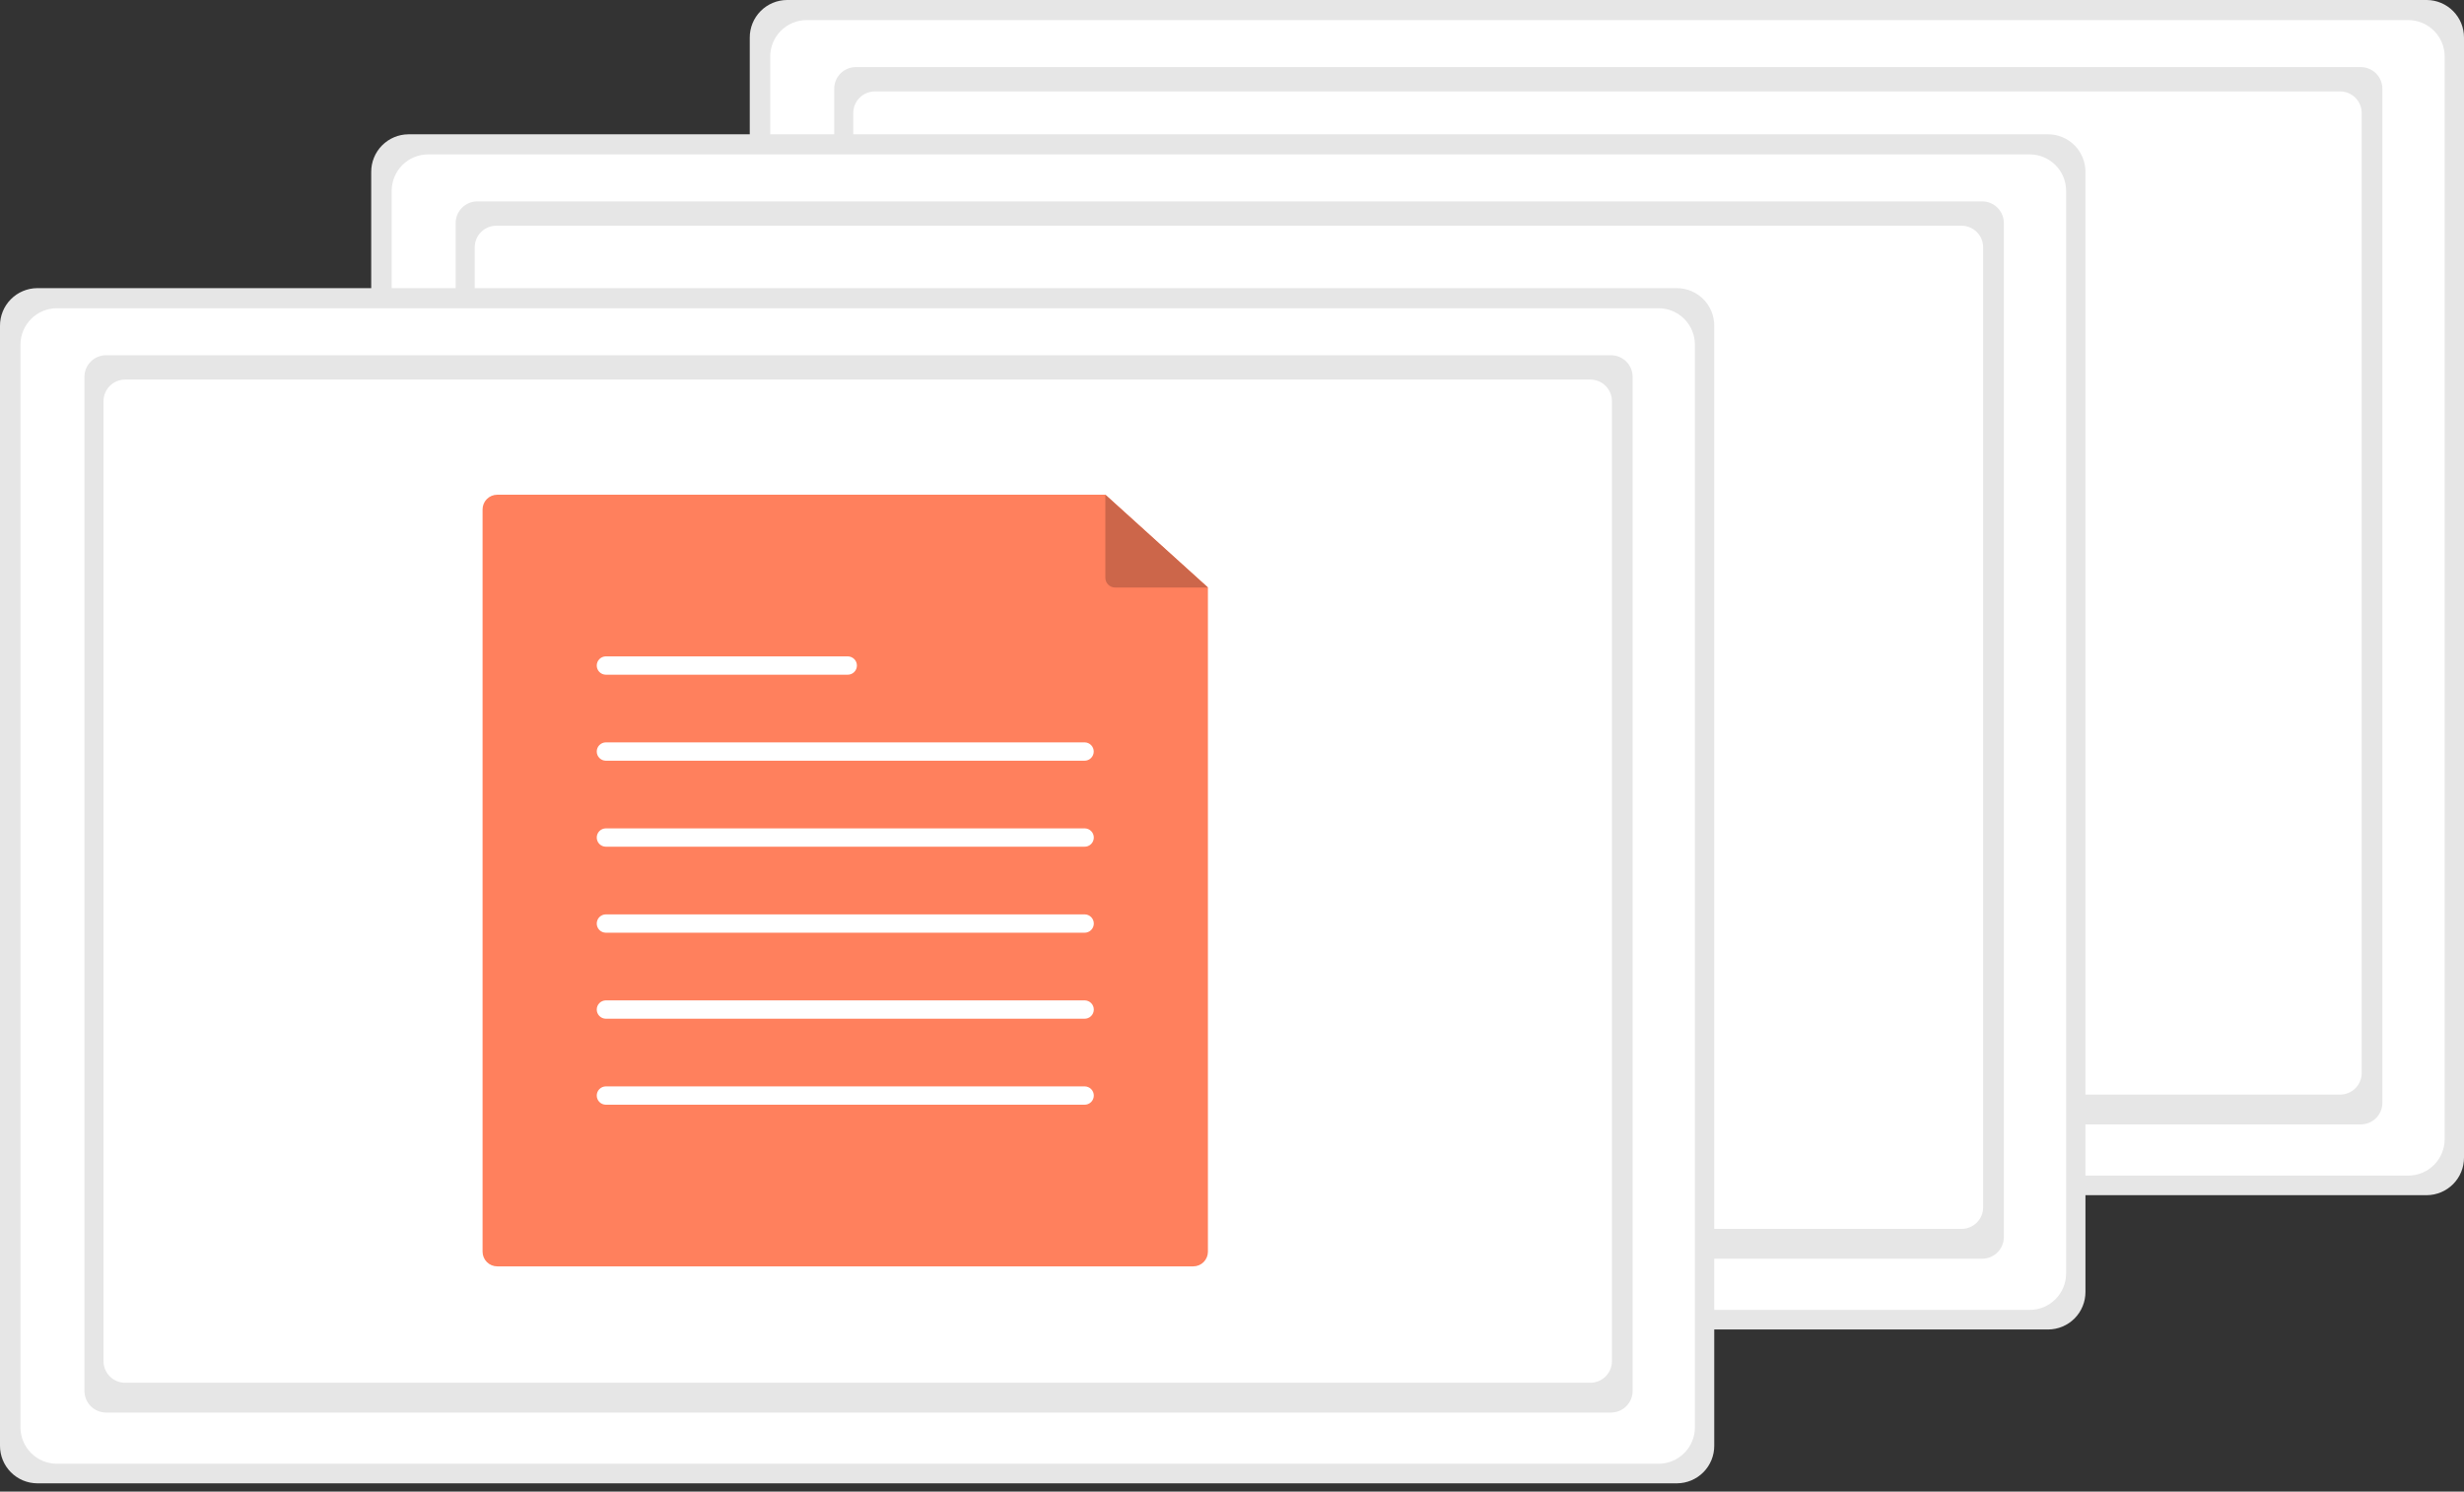<svg xmlns="http://www.w3.org/2000/svg" width="294" height="178" viewBox="0 0 294 178" fill="none"><rect x="0" y="0" width="294" height="178" fill="#333333" stroke="none"/><g clip-path="url(#clip0_52_114)"><path d="M294 138.133C294.006 139.318 293.541 140.458 292.707 141.3C291.873 142.143 290.739 142.62 289.553 142.626H93.907C92.721 142.62 91.587 142.143 90.753 141.3C89.919 140.458 89.454 139.318 89.46 138.133V4.493C89.454 3.308 89.919 2.168 90.753 1.326C91.587 0.483 92.721 0.006 93.907 0H289.553C290.739 0.006 291.873 0.483 292.707 1.326C293.541 2.168 294.006 3.308 294 4.493V138.133Z" fill="#E6E6E6"></path><path d="M291.692 135.944C291.692 137.097 291.234 138.202 290.419 139.017C289.605 139.831 288.5 140.289 287.347 140.289H96.247C95.094 140.289 93.989 139.831 93.174 139.017C92.36 138.202 91.902 137.097 91.902 135.944V6.743C91.902 5.591 92.36 4.486 93.174 3.671C93.989 2.856 95.094 2.398 96.247 2.398H287.356C288.507 2.401 289.61 2.86 290.423 3.674C291.235 4.489 291.692 5.592 291.692 6.743V135.944Z" fill="white"></path><path d="M102.116 8.008H281.682C282.366 8.008 283.022 8.28 283.506 8.763C283.99 9.247 284.261 9.903 284.261 10.587V131.6C284.261 132.284 283.99 132.939 283.506 133.423C283.022 133.907 282.366 134.178 281.682 134.178H102.116C101.777 134.178 101.442 134.112 101.129 133.982C100.816 133.853 100.531 133.663 100.292 133.423C100.053 133.184 99.863 132.899 99.733 132.586C99.603 132.274 99.537 131.938 99.537 131.6V10.587C99.537 10.248 99.603 9.913 99.733 9.6C99.863 9.287 100.053 9.003 100.292 8.763C100.531 8.524 100.816 8.334 101.129 8.204C101.442 8.075 101.777 8.008 102.116 8.008Z" fill="#E6E6E6"></path><path d="M104.389 10.91H279.214C279.898 10.91 280.554 11.182 281.038 11.665C281.521 12.149 281.793 12.805 281.793 13.489V128.044C281.793 128.728 281.521 129.384 281.038 129.868C280.554 130.352 279.898 130.623 279.214 130.623H104.389C103.705 130.623 103.049 130.352 102.565 129.868C102.081 129.384 101.81 128.728 101.81 128.044V13.489C101.81 12.805 102.081 12.149 102.565 11.665C103.049 11.182 103.705 10.91 104.389 10.91Z" fill="white"></path><path d="M248.833 154.159C248.839 155.345 248.374 156.484 247.54 157.327C246.706 158.17 245.572 158.647 244.386 158.653H48.74C48.153 158.65 47.572 158.531 47.031 158.304C46.49 158.076 45.999 157.744 45.586 157.327C45.173 156.91 44.846 156.415 44.624 155.872C44.403 155.328 44.29 154.747 44.293 154.16V20.52C44.287 19.335 44.752 18.195 45.586 17.353C46.419 16.51 47.554 16.033 48.74 16.027H244.386C245.572 16.033 246.706 16.51 247.54 17.352C248.374 18.195 248.839 19.335 248.833 20.52V154.159Z" fill="#E6E6E6"></path><path d="M246.525 151.971C246.525 153.124 246.067 154.229 245.252 155.043C244.438 155.858 243.332 156.316 242.18 156.316H51.08C49.927 156.316 48.822 155.858 48.007 155.043C47.193 154.229 46.735 153.124 46.735 151.971V22.77C46.735 21.618 47.193 20.513 48.007 19.698C48.822 18.883 49.927 18.425 51.08 18.425H242.189C243.34 18.428 244.443 18.886 245.255 19.701C246.068 20.515 246.525 21.619 246.525 22.77V151.971Z" fill="white"></path><path d="M56.949 24.035H236.515C237.199 24.035 237.855 24.307 238.339 24.791C238.823 25.274 239.094 25.93 239.094 26.614V147.627C239.094 148.311 238.823 148.967 238.339 149.45C237.855 149.934 237.199 150.206 236.515 150.206H56.949C56.264 150.206 55.608 149.934 55.125 149.45C54.641 148.967 54.37 148.311 54.37 147.627V26.614C54.37 25.93 54.641 25.274 55.125 24.791C55.608 24.307 56.264 24.035 56.949 24.035Z" fill="#E6E6E6"></path><path d="M59.221 26.937H234.047C234.731 26.937 235.387 27.209 235.871 27.692C236.354 28.176 236.626 28.832 236.626 29.516V144.071C236.626 144.755 236.354 145.411 235.871 145.895C235.387 146.378 234.731 146.65 234.047 146.65H59.221C58.537 146.65 57.882 146.378 57.398 145.895C56.914 145.411 56.642 144.755 56.642 144.071V29.516C56.642 28.832 56.914 28.176 57.398 27.692C57.882 27.209 58.537 26.937 59.221 26.937Z" fill="white"></path><path d="M204.54 172.518C204.546 173.703 204.081 174.843 203.247 175.686C202.413 176.528 201.279 177.005 200.093 177.011H4.447C3.261 177.005 2.127 176.528 1.293 175.686C0.459 174.843 -0.006 173.704 6.11926e-05 172.518V38.879C-0.006 37.693 0.459 36.554 1.293 35.711C2.127 34.868 3.261 34.392 4.447 34.385H200.093C200.68 34.388 201.261 34.507 201.802 34.734C202.343 34.962 202.834 35.294 203.247 35.711C203.66 36.128 203.987 36.623 204.209 37.166C204.43 37.71 204.543 38.291 204.54 38.879V172.518Z" fill="#E6E6E6"></path><path d="M202.232 170.329C202.232 171.481 201.774 172.587 200.96 173.401C200.145 174.216 199.04 174.674 197.887 174.674H6.787C5.634 174.674 4.529 174.216 3.715 173.401C2.9 172.587 2.442 171.481 2.442 170.329V41.128C2.442 39.976 2.9 38.871 3.715 38.056C4.529 37.241 5.634 36.783 6.787 36.783H197.896C199.047 36.785 200.15 37.244 200.963 38.059C201.776 38.873 202.232 39.977 202.232 41.128V170.329Z" fill="white"></path><path d="M12.656 42.393H192.222C192.906 42.393 193.562 42.665 194.046 43.148C194.53 43.632 194.801 44.288 194.801 44.972V165.985C194.801 166.669 194.53 167.325 194.046 167.808C193.562 168.292 192.906 168.564 192.222 168.564H12.656C11.972 168.564 11.316 168.292 10.832 167.808C10.348 167.325 10.077 166.669 10.077 165.985V44.972C10.077 44.288 10.348 43.632 10.832 43.148C11.316 42.665 11.972 42.393 12.656 42.393Z" fill="#E6E6E6"></path><path d="M14.928 45.295H189.754C190.438 45.295 191.094 45.567 191.578 46.051C192.061 46.534 192.333 47.19 192.333 47.874V162.43C192.333 163.114 192.061 163.77 191.578 164.253C191.094 164.737 190.438 165.009 189.754 165.009H14.928C14.245 165.009 13.589 164.737 13.105 164.253C12.621 163.77 12.35 163.114 12.35 162.43V47.874C12.35 47.19 12.621 46.534 13.105 46.051C13.589 45.567 14.245 45.295 14.928 45.295Z" fill="white"></path><path d="M144.127 70.111V149.372C144.127 149.835 143.943 150.28 143.615 150.608C143.287 150.935 142.842 151.12 142.379 151.12H59.33C58.866 151.12 58.422 150.935 58.094 150.608C57.766 150.28 57.582 149.835 57.581 149.372V60.786C57.582 60.322 57.766 59.878 58.094 59.55C58.422 59.222 58.866 59.038 59.33 59.038H131.888L144.127 70.111Z" fill="#FF805D"></path><path d="M72.278 78.328C71.992 78.333 71.718 78.45 71.517 78.655C71.316 78.859 71.203 79.135 71.203 79.422C71.203 79.709 71.316 79.984 71.517 80.189C71.718 80.394 71.992 80.511 72.278 80.516H101.128C101.272 80.519 101.416 80.493 101.55 80.441C101.684 80.388 101.806 80.31 101.91 80.21C102.014 80.11 102.097 79.99 102.154 79.858C102.212 79.726 102.243 79.584 102.245 79.44C102.247 79.296 102.221 79.153 102.168 79.019C102.115 78.885 102.036 78.763 101.936 78.659C101.835 78.556 101.715 78.474 101.583 78.417C101.451 78.36 101.308 78.329 101.164 78.328C101.152 78.328 101.14 78.328 101.128 78.328H72.278Z" fill="white"></path><path d="M72.278 88.591C71.992 88.595 71.718 88.713 71.517 88.917C71.316 89.122 71.203 89.397 71.203 89.684C71.203 89.972 71.316 90.247 71.517 90.452C71.718 90.656 71.992 90.774 72.278 90.779H129.394C129.684 90.782 129.963 90.671 130.17 90.469C130.378 90.268 130.497 89.992 130.502 89.702C130.507 89.413 130.397 89.133 130.196 88.925C129.995 88.717 129.72 88.596 129.43 88.591C129.418 88.59 129.406 88.59 129.394 88.591H72.278Z" fill="white"></path><path d="M72.278 98.853C71.992 98.858 71.718 98.975 71.517 99.18C71.316 99.385 71.203 99.66 71.203 99.947C71.203 100.234 71.316 100.51 71.517 100.714C71.718 100.919 71.992 101.036 72.278 101.041H129.394C129.538 101.044 129.681 101.019 129.816 100.966C129.95 100.914 130.072 100.835 130.176 100.735C130.28 100.635 130.363 100.516 130.42 100.384C130.477 100.251 130.508 100.109 130.511 99.965C130.513 99.821 130.487 99.678 130.434 99.544C130.381 99.41 130.302 99.288 130.201 99.185C130.101 99.082 129.981 98.999 129.849 98.942C129.717 98.885 129.574 98.855 129.43 98.853C129.418 98.853 129.406 98.853 129.394 98.853H72.278Z" fill="white"></path><path d="M72.278 109.116C71.992 109.121 71.718 109.239 71.517 109.443C71.316 109.648 71.203 109.923 71.203 110.21C71.203 110.497 71.316 110.773 71.517 110.978C71.718 111.182 71.992 111.3 72.278 111.304H129.394C129.538 111.307 129.682 111.282 129.816 111.229C129.95 111.177 130.072 111.098 130.176 110.998C130.28 110.898 130.363 110.779 130.42 110.647C130.478 110.515 130.509 110.373 130.511 110.228C130.513 110.084 130.487 109.941 130.434 109.807C130.381 109.673 130.302 109.551 130.202 109.448C130.101 109.345 129.981 109.262 129.849 109.205C129.717 109.148 129.574 109.118 129.43 109.116C129.418 109.116 129.406 109.116 129.394 109.116H72.278Z" fill="white"></path><path d="M72.278 119.379C71.992 119.384 71.718 119.501 71.517 119.706C71.316 119.911 71.203 120.186 71.203 120.473C71.203 120.76 71.316 121.036 71.517 121.24C71.718 121.445 71.992 121.562 72.278 121.567H129.394C129.538 121.57 129.682 121.545 129.816 121.492C129.95 121.44 130.072 121.361 130.176 121.261C130.28 121.161 130.363 121.042 130.42 120.91C130.478 120.777 130.509 120.635 130.511 120.491C130.513 120.347 130.487 120.204 130.434 120.07C130.381 119.936 130.302 119.814 130.202 119.711C130.101 119.607 129.981 119.525 129.849 119.468C129.717 119.411 129.574 119.381 129.43 119.379C129.418 119.379 129.406 119.379 129.394 119.379H72.278Z" fill="white"></path><path d="M72.278 129.642C71.992 129.647 71.718 129.764 71.517 129.969C71.316 130.173 71.203 130.449 71.203 130.736C71.203 131.023 71.316 131.298 71.517 131.503C71.718 131.708 71.992 131.825 72.278 131.83H129.394C129.538 131.833 129.682 131.807 129.816 131.755C129.95 131.702 130.072 131.624 130.176 131.524C130.28 131.424 130.363 131.304 130.42 131.172C130.478 131.04 130.509 130.898 130.511 130.754C130.513 130.61 130.487 130.467 130.434 130.333C130.381 130.199 130.302 130.077 130.202 129.973C130.101 129.87 129.981 129.787 129.849 129.731C129.717 129.674 129.574 129.644 129.43 129.642C129.418 129.642 129.406 129.642 129.394 129.642H72.278Z" fill="white"></path><path d="M144.127 70.111H133.054C132.745 70.111 132.448 69.988 132.23 69.769C132.011 69.551 131.888 69.254 131.888 68.945V59.038L144.127 70.111Z" fill="#FF805D"></path><path opacity="0.2" d="M144.127 70.111H133.054C132.745 70.111 132.448 69.988 132.23 69.769C132.011 69.551 131.888 69.254 131.888 68.945V59.038L144.127 70.111Z" fill="black"></path></g><defs><clipPath id="clip0_52_114"><rect width="294" height="177.011" fill="white"></rect></clipPath></defs></svg>